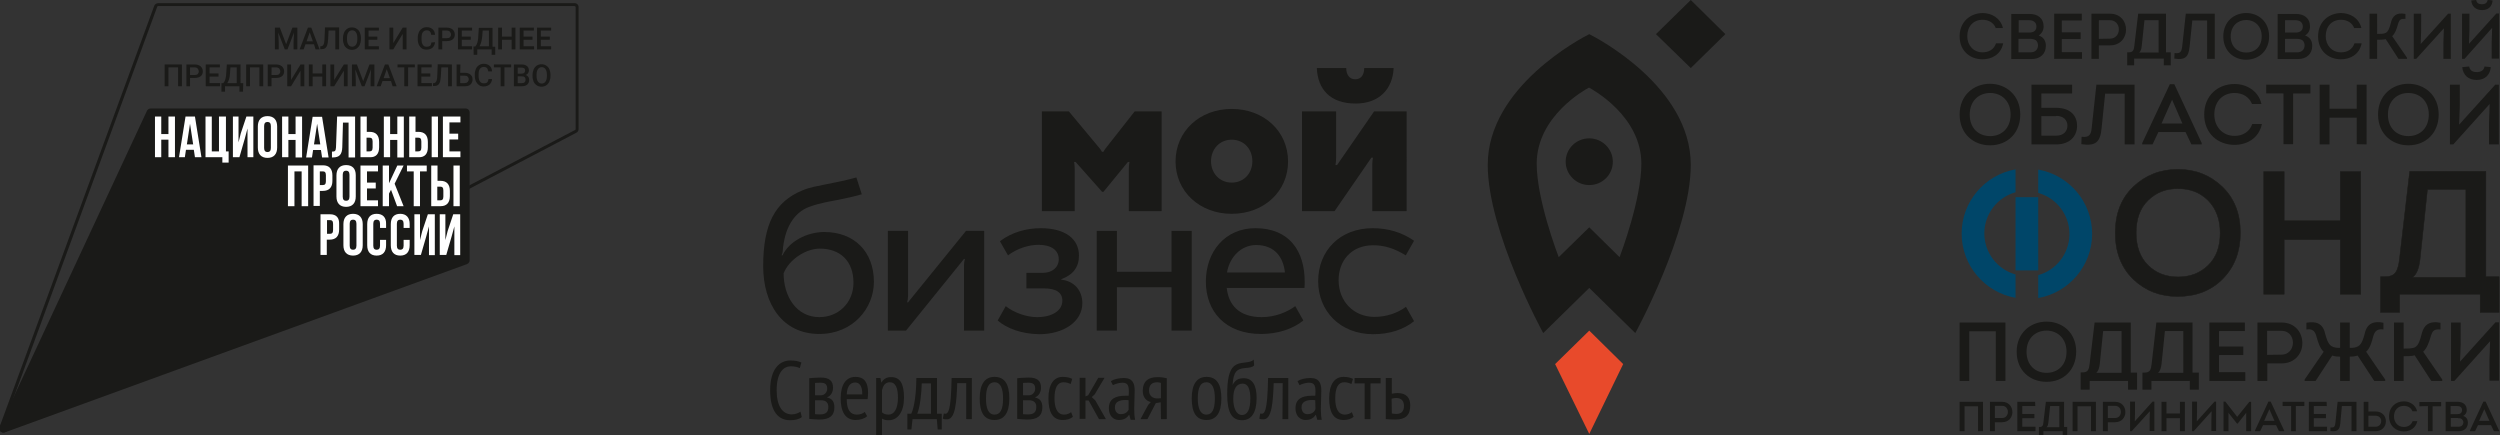 <?xml version="1.0" encoding="UTF-8"?> <!-- Generator: Adobe Illustrator 25.4.1, SVG Export Plug-In . SVG Version: 6.00 Build 0) --> <svg xmlns="http://www.w3.org/2000/svg" xmlns:xlink="http://www.w3.org/1999/xlink" id="Слой_1" x="0px" y="0px" viewBox="0 0 1113.1 193.9" style="enable-background:new 0 0 1113.1 193.9;" xml:space="preserve"><rect x="0" y="0" width="1113.1" height="193.9" fill="#333333" stroke="none"/> <style type="text/css"> .st0{fill-rule:evenodd;clip-rule:evenodd;fill:#E84A2B;} .st1{fill-rule:evenodd;clip-rule:evenodd;fill:#1A1A18;} .st2{fill-rule:evenodd;clip-rule:evenodd;fill:#FFFFFF;} .st3{fill-rule:evenodd;clip-rule:evenodd;fill:#1A1A18;stroke:#1A1A18;stroke-width:0.216;stroke-miterlimit:22.926;} .st4{fill-rule:evenodd;clip-rule:evenodd;fill:#004669;} </style> <g> <polygon class="st0" points="692.4,162.1 707.6,147.2 722.7,162.1 707.6,193.2 "></polygon> <path class="st1" d="M707.6,61.6c-5.8,0-10.5,4.6-10.5,10.4c0,5.7,4.7,10.4,10.5,10.4s10.5-4.6,10.5-10.4 C718.1,66.3,713.4,61.6,707.6,61.6z"></path> <path class="st1" d="M721.1,114.5l-13.5-13.3L694,114.5c-0.7-1.8-9.8-25.9-9.8-41.6c0-21.2,21.7-33.1,23.3-33.9 c1.6,0.9,23.3,12.7,23.3,33.9C730.8,88.6,721.8,112.7,721.1,114.5L721.1,114.5z M707.6,15.2c-3.2,1.6-45.2,23.4-45.2,58.2 c0,29.8,24.7,74.9,24.7,74.9l20.5-20.1l20.5,20.1c0,0,24.7-45.1,24.7-74.9C752.8,38.6,710.8,16.8,707.6,15.2z"></path> <polygon class="st1" points="752.8,30.3 737.3,15.2 752.8,0 752.8,0 768.2,15.2 "></polygon> <path class="st1" d="M364.8,141.2c8.6,0,15.2-6.5,15.2-15.3c0-9.6-5.8-15.2-15-15.2c-6.3,0-13.7,4.9-16.1,11 C348.9,132.1,354.7,141.2,364.8,141.2L364.8,141.2z M383.7,86.5c-2.3,0.7-6.2,1.6-10.1,2.4c-3.6,0.7-8.3,1.4-13,3.1 c-7.5,2.6-11.4,10.2-12.1,19.8c0,0.6-0.3,1.3-0.5,1.9h0.4c2.9-6.2,10.9-10.4,18.6-10.4c13.3,0,22.1,8.7,22.1,22.2 c0,11.6-9.2,23.2-24.3,23.2c-16.4,0-25-13.3-25-30.2c0-18.8,5.3-28.7,17.4-33.7c3.6-1.5,6.6-1.9,9.4-2.5c6.6-1.3,10.5-2.1,14.7-3.3 L383.7,86.5z"></path> <path class="st1" d="M403.4,147.2h-8.1v-44.4h9v29c0,1-0.2,2.1-0.4,2.8c0.2,0,0.4,0,0.4,0l25.8-31.8h8.1v44.4h-9v-29 c0-1,0.2-2.2,0.4-2.9h-0.4L403.4,147.2z"></path> <path class="st1" d="M444.2,142.7l3.6-6.4c3.6,2.9,9.2,4.9,14,4.9c6.8,0,11.2-3,11.2-7.3c0-3.7-2.8-5.5-8.3-5.5H457v-6.9h7.1 c4.5,0,7.3-2.5,7.3-6.1c0-3.9-3.2-6.4-9.1-6.4c-4.2,0-9.4,1.6-13.5,4.7l-3.6-6.3c5.4-4.1,12-5.8,18.2-5.8c10.9,0,17,4.8,17,12.2 c0,5.1-2.6,8.6-7.9,10.5v0.2c6,0.7,9.4,5,9.4,10.5c0,8.2-8.3,13.8-19.2,13.8C454.9,148.7,448.2,146.2,444.2,142.7z"></path> <polygon class="st1" points="521.6,147.2 521.6,127.9 497.3,127.9 497.3,147.2 488.3,147.2 488.3,102.8 497.3,102.8 497.3,121 521.6,121 521.6,102.8 530.6,102.8 530.6,147.2 "></polygon> <path class="st1" d="M559.3,109.1c8.2,0,12.1,5.4,12.8,12.2h-25.8C547.5,114.4,552.6,109.1,559.3,109.1L559.3,109.1z M580.8,128.2 c0.1-0.9,0.1-1.8,0.1-2.8c0-13.5-6.7-23.8-22-23.8c-13.3,0-22,10.3-22,23.8c0,13.3,8.7,23.3,24.6,23.3c7.6,0,14.2-2.3,18.8-6 l-3.6-6.4c-3.5,2.6-8.8,4.9-15,4.9c-9.9,0-14.7-5.3-15.5-13l0,0H580.8z"></path> <path class="st1" d="M611.4,109.2c4.6,0,9.2,1.2,14.5,4.5c0,0,2.3-4.1,3.7-6.5c-5.4-3.8-11.7-5.6-18.4-5.6 c-14.6,0-24.3,10-24.3,23.6c0,13.2,9.7,23.6,24.5,23.6c7.2,0,13.5-2,18.2-5.8l-3.6-6.4c-3.5,2.6-8.5,4.5-14,4.5 c-9.2,0-16-6.8-16-16.4C596,116.4,601.4,109.2,611.4,109.2z"></path> <path class="st1" d="M607.4,30.3c0,3.2-1.5,5-4,5s-4-2-4-5h-13.1c0.4,9.4,5.9,15.8,17.3,15.8c10.5,0,16.5-6.5,16.9-15.8H607.4z"></path> <path class="st1" d="M579.7,94V49.6h15.2c0,0,0,19.1,0,20.7c0,1.5-0.3,3.2-0.3,3.2h0.7l16.5-23.9h14.5V94H611V73.1 c0-1.5,0.3-2.9,0.3-2.9h-0.7L594.2,94H579.7z"></path> <path class="st1" d="M548.4,81.3c5.5,0,9.2-4.2,9.2-9.5c0-5.4-3.7-9.6-9.2-9.6c-5.4,0-9.2,4.2-9.2,9.6 C539.2,77.1,543,81.3,548.4,81.3L548.4,81.3z M548.4,48.5c14.4,0,25.1,10,25.1,23.4c0,13.3-10.7,23.3-25.1,23.3 c-14.3,0-25-10-25-23.3C523.4,58.5,534.1,48.5,548.4,48.5z"></path> <path class="st1" d="M505.2,49.6c0,0-12.7,16.2-13.2,16.8c-0.6,0.8-0.7,1.2-0.7,1.2h-0.7c0,0-0.1-0.4-0.7-1.2 c-0.9-1.1-14-16.8-14-16.8h-12V94h14.6V75.3c0-2-0.3-3.2-0.3-3.2h0.7l11.8,13.3h0.6l10.9-13.3h0.7c0,0-0.3,1.2-0.3,3.2V94h14.6 V49.6H505.2z"></path> <path class="st1" d="M356.4,183.3c-0.9,0.6-2.3,1.2-3.9,1.2c-4,0-6.7-3.6-6.7-10.7c0-7.9,3-10.7,6.3-10.7c1.7,0,3,0.3,4,0.8 l0.7-2.5c-1.1-0.5-2.6-0.9-4.9-0.9c-4.6,0-9,3.5-9,13.3c0,9.5,3.7,13.3,8.9,13.3c2.1,0,4-0.4,5.2-1.4L356.4,183.3L356.4,183.3z M360.3,186.5c1.4,0.1,2.9,0.3,4.5,0.3c4.4,0,6.7-1.6,6.7-5.4c0-2.5-0.9-3.9-3.2-4.4v-0.1c1.9-0.8,2.6-2.6,2.6-4.3 c0-3-1.6-4.5-5.5-4.5c-2.2,0-3.8,0.2-5.1,0.3V186.5L360.3,186.5z M362.9,178.2h2.5c2.6,0,3.4,1.3,3.4,3c0,2.3-1.1,3.3-3.6,3.3 c-1,0-1.5,0-2.3-0.1V178.2L362.9,178.2z M362.9,176.1v-5.6c0.6,0,1.2-0.1,2.4-0.1c2.2,0,3,0.8,3,2.7c0,1.6-1.3,2.9-2.7,2.9h-2.7 V176.1z M385,183.4c-0.7,0.7-2.1,1.2-3.4,1.2c-3.4,0-4.6-2.7-4.6-6.9h9.3c0.1-1,0.2-2,0.2-2.8c0-6-2.9-7.1-5.6-7.1 c-4.2,0-6.6,3.4-6.6,9.6c0,5.8,2,9.6,6.7,9.6c2,0,3.9-0.6,5.1-1.7L385,183.4L385,183.4z M377,175.6c0.2-3.7,1.6-5.3,3.8-5.3 c1.9,0,3.2,1.7,3.1,5.3H377L377,175.6z M390.1,193.9h2.6v-7.5c1,0.5,1.6,0.7,3,0.7c4.1,0,6.8-3.8,6.8-10c0-6.6-1.9-9.2-5.8-9.2 c-1.9,0-3.3,0.8-4.2,2.4h-0.1l-0.4-2h-1.9V193.9L390.1,193.9z M392.8,173.5c0.5-2.2,1.6-3.3,3.4-3.3c2.6,0,3.6,2.7,3.6,6.8 c0,4.9-1.6,7.6-4.2,7.6c-1.4,0-2.2-0.4-2.9-1v-10.1H392.8z M419.4,184.2h-2.2v-15.9H408c-0.1,10.4-1.7,14.9-2.3,15.9H404v7h1.8 l0.5-4.6h10.8l0.4,4.6h1.8v-7H419.4z M408.4,184.2c1.3-3.1,1.9-9.4,2-13.5h4.1v13.5H408.4L408.4,184.2z M430.1,186.6h2.6v-18.3h-9 c-0.3,15.2-1.5,16.4-3.5,15.8l-0.4,2.3c0.5,0.3,1.1,0.3,1.9,0.3c3.7,0,4.2-7.8,4.5-16.1h4v16H430.1z M436.2,177.4 c0,6.4,2.1,9.6,6.6,9.6c4.2,0,6.6-3,6.6-9.6c0-6.4-2.1-9.6-6.6-9.6C438.6,167.8,436.2,170.9,436.2,177.4L436.2,177.4z M439,177.4 c0-5,1.3-7.2,3.8-7.2c2.8,0,3.8,3,3.8,7.2c0,5.1-1.3,7.2-3.8,7.2C440,184.6,439,181.7,439,177.4L439,177.4z M452.9,186.5 c1.4,0.1,2.9,0.3,4.5,0.3c4.4,0,6.7-1.6,6.7-5.4c0-2.5-0.9-3.9-3.2-4.4v-0.1c1.9-0.8,2.6-2.6,2.6-4.3c0-3-1.6-4.5-5.5-4.5 c-2.2,0-3.8,0.2-5.1,0.3V186.5L452.9,186.5z M455.5,178.2h2.5c2.6,0,3.4,1.3,3.4,3c0,2.3-1.1,3.3-3.6,3.3c-1,0-1.5,0-2.3-0.1V178.2 L455.5,178.2z M455.5,176.1v-5.6c0.6,0,1.2-0.1,2.4-0.1c2.2,0,3,0.8,3,2.7c0,1.6-1.3,2.9-2.7,2.9h-2.7V176.1z M476.9,183.5 c-0.7,0.6-1.8,1.1-3.1,1.1c-3.2,0-4.3-3.2-4.3-7.2c0-4.9,1.4-7.2,4-7.2c1.2,0,2.2,0.3,3.2,0.8l0.7-2.3c-1-0.5-2.3-0.9-4.2-0.9 c-4.1,0-6.4,3.4-6.4,9.6c0,5.8,1.7,9.6,6.4,9.6c1.7,0,3.3-0.4,4.5-1.4L476.9,183.5L476.9,183.5z M489.3,186.6h3.1l-4.7-8.3 l-1.6-1.5l1.3-1.2l4.4-7.4H489l-4.5,7.8l-1.2,0.5v-8.3h-2.6v18.3h2.6v-8.2h1.4L489.3,186.6L489.3,186.6z M495.5,171.5 c1.1-0.6,2.9-1.1,4.2-1.1c2.2,0,2.9,1,2.9,3.8c0,0.6,0,1.2-0.1,2c-0.5,0-1,0-1.5,0c-4.4,0-7.3,1.4-7.3,5.6c0,3.2,1.9,5.2,4.5,5.2 c2.4,0,3.7-1.1,4.5-2.3h0.1l0.6,2.2h2c-0.3-1.4-0.4-3-0.4-4.8c0-2.5,0.2-5.3,0.2-8.2s-0.7-5.6-4.8-5.6c-2.2,0-4.4,0.5-5.8,1.4 L495.5,171.5L495.5,171.5z M502.6,182.1c-0.4,1.2-1.5,2.3-3.6,2.3c-1.5,0-2.6-1.1-2.6-3.1c0-2.5,2.3-3.2,4.6-3.2c0.5,0,1,0,1.5,0.1 v3.9H502.6z M516.9,186.6h2.6v-18.2c-1.2-0.3-2.6-0.5-4.1-0.5c-4.1,0-6.6,1.8-6.6,6.2c0,2.8,1.6,4.5,3.6,4.9l-1.2,1.3l-3.4,6.3h3.1 l3.7-7.1l2.2-0.4L516.9,186.6L516.9,186.6z M515.5,177.4c-2.3,0.1-3.9-1.2-3.9-3.5c0-2.5,1.3-3.7,3.6-3.7c0.5,0,1.2,0.1,1.7,0.3 v6.8L515.5,177.4L515.5,177.4z M530.6,177.4c0,6.4,2.1,9.6,6.6,9.6c4.2,0,6.6-3,6.6-9.6c0-6.4-2.1-9.6-6.6-9.6 C533,167.8,530.6,170.9,530.6,177.4L530.6,177.4z M533.3,177.4c0-5,1.3-7.2,3.8-7.2c2.8,0,3.8,3,3.8,7.2c0,5.1-1.3,7.2-3.8,7.2 C534.4,184.6,533.3,181.7,533.3,177.4L533.3,177.4z M548.8,171.4L548.8,171.4c0.3-5.9,2-7.2,5.3-7.5c2.5-0.2,3.5-0.4,4.3-1.2 l-0.2-2.6c-0.7,0.8-1.9,1.1-3.9,1.3c-4.7,0.5-7.9,1.6-7.9,14.2c0,8.3,2.2,11.5,6.6,11.5c4.1,0,6.5-3.2,6.5-10 c0-5.9-2.1-8.7-5.7-8.7C551.5,168.4,550,169.1,548.8,171.4L548.8,171.4z M549.1,177.5c0-4.2,1.3-6.7,4.2-6.7c2.4,0,3.4,2.6,3.4,6.6 c0,5-1.3,7.4-3.8,7.4C550.3,184.6,549.1,181.5,549.1,177.5L549.1,177.5z M571,186.6h2.6v-18.3h-9c-0.3,15.2-1.5,16.4-3.5,15.8 l-0.4,2.3c0.5,0.3,1.1,0.3,1.9,0.3c3.7,0,4.2-7.8,4.5-16.1h4L571,186.6L571,186.6z M578.6,171.5c1.1-0.6,2.9-1.1,4.2-1.1 c2.2,0,2.9,1,2.9,3.8c0,0.6,0,1.2-0.1,2c-0.5,0-1,0-1.5,0c-4.4,0-7.3,1.4-7.3,5.6c0,3.2,1.9,5.2,4.5,5.2c2.4,0,3.7-1.1,4.5-2.3h0.1 l0.6,2.2h2c-0.3-1.4-0.4-3-0.4-4.8c0-2.5,0.2-5.3,0.2-8.2s-0.7-5.6-4.8-5.6c-2.2,0-4.4,0.5-5.8,1.4L578.6,171.5L578.6,171.5z M585.7,182.1c-0.4,1.2-1.5,2.3-3.6,2.3c-1.5,0-2.6-1.1-2.6-3.1c0-2.5,2.3-3.2,4.6-3.2c0.5,0,1,0,1.5,0.1L585.7,182.1L585.7,182.1z M601.9,183.5c-0.7,0.6-1.8,1.1-3.1,1.1c-3.2,0-4.3-3.2-4.3-7.2c0-4.9,1.4-7.2,4-7.2c1.2,0,2.2,0.3,3.2,0.8l0.7-2.3 c-1-0.5-2.3-0.9-4.2-0.9c-4.1,0-6.4,3.4-6.4,9.6c0,5.8,1.7,9.6,6.4,9.6c1.7,0,3.3-0.4,4.5-1.4L601.9,183.5L601.9,183.5z M614.7,168.3h-11.6v2.4h4.5v15.9h2.6v-15.9h4.5V168.3L614.7,168.3z M619.6,177.5c0.7-0.2,1.5-0.3,2.1-0.3c2.3,0,3.4,1.4,3.4,3.5 c0,2.4-1.1,3.6-3.4,3.6c-0.6,0-1.3-0.1-2-0.2L619.6,177.5L619.6,177.5z M619.6,168.3H617v18.3c1.4,0.1,2.7,0.2,4.2,0.2 c4.6,0,6.7-1.9,6.7-6.3c0-3.1-1.5-5.5-5.6-5.5c-0.8,0-1.7,0.1-2.6,0.3v-7H619.6z"></path> <path class="st1" d="M255.8,2.7L255.8,2.7c0.2,0,0.5,0.2,0.5,0.5v54.3c0,0.2-0.1,0.3-0.3,0.4L1.7,191.1c-0.1,0-0.1,0.1-0.2,0.1 s-0.3-0.1-0.4-0.2c-0.1-0.2-0.1-0.4,0-0.4L70,3c0.1-0.2,0.2-0.3,0.4-0.3H255.8L255.8,2.7z M255.8,1.4H70.4c-0.7,0-1.4,0.5-1.7,1.1 L-0.2,190.1c-0.5,1.3,0.5,2.5,1.7,2.5c0.3,0,0.5-0.1,0.8-0.2L256.6,59.1c0.6-0.3,1-0.9,1-1.6V3.2C257.7,2.2,256.8,1.4,255.8,1.4z"></path> <path class="st1" d="M65.4,49.4L-0.1,190c-0.7,1.5,0.7,3,2.3,2.5l205.7-74.9c0.7-0.3,1.2-0.9,1.2-1.7V50.1c0-1-0.8-1.8-1.8-1.8 H67.1C66.4,48.3,65.7,48.7,65.4,49.4z"></path> <path class="st2" d="M75,59.7h-3.2v-7.8H69V70h2.8v-7.8H75V70h2.9V51.9H75V59.7L75,59.7z M195,51.9h-2.8V70h2.8V51.9L195,51.9z M82.6,51.9L79.7,70h2.6l0.5-3.3h3.5l0.5,3.3h2.9l-2.9-18.1H82.6L82.6,51.9z M83.2,64.3l1.4-9.2l1.4,9.2H83.2L83.2,64.3z M107.2,59.4l-1,4V51.9h-2.5V70h2.9l2.4-8.3l1.2-4.5V70h2.6V51.9h-3.1L107.2,59.4L107.2,59.4z M152.4,65.5l0.3-10.9h2.5v15.5h2.9 V51.9h-8l-0.5,13.7c-0.1,1.7-0.5,1.9-1.8,1.9v2.6h0.4C151.1,70.1,152.3,68.8,152.4,65.5L152.4,65.5z M190.5,65.6v-2.4 c0-2.9-1.4-4.5-4.2-4.5H185v-6.8h-2.8V70h4.2C189.1,70.1,190.5,68.5,190.5,65.6L190.5,65.6z M184.9,61.3h1.3c0.9,0,1.4,0.4,1.4,1.7 v2.7c0,1.3-0.5,1.7-1.4,1.7h-1.3V61.3L184.9,61.3z M168.8,65.6v-2.4c0-2.9-1.4-4.5-4.2-4.5h-1.3v-6.8h-2.8V70h4.2 C167.4,70.1,168.8,68.5,168.8,65.6L168.8,65.6z M163.2,61.3h1.3c0.9,0,1.4,0.4,1.4,1.7v2.7c0,1.3-0.5,1.7-1.4,1.7h-1.3V61.3 L163.2,61.3z M173.7,62.3h3.2v7.8h2.9V51.9h-2.9v7.8h-3.2v-7.8h-2.8V70h2.8V62.3L173.7,62.3z M100.4,51.9h-2.9v15.5h-3.2V51.9h-2.8 V70H99v2.4h2.8v-5h-1.2V51.9H100.4z M143.4,70.1h2.9L143.4,52h-4.2l-2.9,18.1h2.6l0.5-3.3h3.5L143.4,70.1L143.4,70.1z M139.8,64.3 l1.4-9.2l1.4,9.2H139.8L139.8,64.3z M205,54.5v-2.6h-7.8V70h7.8v-2.6h-4.9v-5.3h3.9v-2.6h-3.9v-5L205,54.5L205,54.5z M119.1,51.7 c-2.8,0-4.3,1.7-4.3,4.6v9.4c0,2.9,1.5,4.6,4.3,4.6s4.3-1.7,4.3-4.6v-9.4C123.4,53.4,121.9,51.7,119.1,51.7L119.1,51.7z M120.6,65.9c0,1.3-0.6,1.8-1.5,1.8s-1.5-0.5-1.5-1.8v-9.8c0-1.3,0.6-1.8,1.5-1.8s1.5,0.5,1.5,1.8V65.9L120.6,65.9z M128.4,62.3 h3.2v7.8h2.9V51.9h-2.9v7.8h-3.2v-7.8h-2.8V70h2.8V62.3L128.4,62.3z M168.3,76.3v-2.6h-7.8v18.1h7.8v-2.6h-4.9v-5.3h3.9v-2.6h-3.9 v-5H168.3L168.3,76.3z M176.8,91.8h2.9l-4-10l4-8.1h-2.8l-3.7,7.9v-7.9h-2.8v18.1h2.8v-5.6l0.9-1.7L176.8,91.8L176.8,91.8z M187,91.8V76.3h3v-2.6h-8.8v2.6h3v15.5H187L187,91.8z M200.3,87.3V85c0-2.9-1.4-4.5-4.2-4.5h-1.3v-6.8H192v18.1h4.2 C198.9,91.8,200.3,90.2,200.3,87.3L200.3,87.3z M194.7,83.1h1.3c0.9,0,1.4,0.4,1.4,1.7v2.7c0,1.3-0.5,1.7-1.4,1.7h-1.3V83.1 L194.7,83.1z M148,80.5v-2.4c0-2.9-1.4-4.5-4.2-4.5h-4.2v18.1h2.8V85h1.3C146.6,85,148,83.4,148,80.5L148,80.5z M142.4,76.3h1.3 c0.9,0,1.4,0.4,1.4,1.7v2.7c0,1.3-0.5,1.7-1.4,1.7h-1.3V76.3L142.4,76.3z M128.3,91.8h2.8V76.3h3.2v15.5h2.9V73.7h-9v18.1H128.3z M201.9,91.8h2.8V73.7h-2.8V91.8L201.9,91.8z M154.1,73.5c-2.8,0-4.3,1.7-4.3,4.6v9.4c0,2.9,1.5,4.6,4.3,4.6s4.3-1.7,4.3-4.6V78 C158.4,75.1,156.9,73.5,154.1,73.5L154.1,73.5z M155.6,87.6c0,1.3-0.6,1.8-1.5,1.8s-1.5-0.5-1.5-1.8v-9.8c0-1.3,0.6-1.8,1.5-1.8 s1.5,0.5,1.5,1.8V87.6L155.6,87.6z M199.3,102.9l-1,4V95.4h-2.5v18.1h2.9l2.4-8.3l1.2-4.4v12.8h2.6V95.4h-3.1L199.3,102.9 L199.3,102.9z M157.2,95.2c-2.8,0-4.3,1.7-4.3,4.6v9.4c0,2.9,1.5,4.6,4.3,4.6s4.3-1.7,4.3-4.6v-9.4C161.5,96.9,160,95.2,157.2,95.2 L157.2,95.2z M158.7,109.4c0,1.3-0.6,1.8-1.5,1.8s-1.5-0.5-1.5-1.8v-9.8c0-1.3,0.6-1.8,1.5-1.8s1.5,0.5,1.5,1.8V109.4L158.7,109.4z M146.9,95.4h-4.2v18.1h2.8v-6.8h1.3c2.8,0,4.2-1.6,4.2-4.5v-2.4C151.1,97,149.8,95.4,146.9,95.4L146.9,95.4z M148.3,102.4 c0,1.3-0.5,1.7-1.4,1.7h-1.3V98h1.3c0.9,0,1.4,0.4,1.4,1.7V102.4L148.3,102.4z M167.7,95.2c-2.8,0-4.2,1.7-4.2,4.6v9.4 c0,2.9,1.4,4.6,4.2,4.6s4.2-1.7,4.2-4.6v-2.4h-2.7v2.6c0,1.3-0.6,1.8-1.5,1.8s-1.5-0.5-1.5-1.8v-9.8c0-1.3,0.6-1.8,1.5-1.8 s1.5,0.5,1.5,1.8v1.9h2.7v-1.8C172,96.9,170.5,95.2,167.7,95.2L167.7,95.2z M178.2,95.2c-2.8,0-4.2,1.7-4.2,4.6v9.4 c0,2.9,1.4,4.6,4.2,4.6s4.2-1.7,4.2-4.6v-2.4h-2.7v2.6c0,1.3-0.6,1.8-1.5,1.8s-1.5-0.5-1.5-1.8v-9.8c0-1.3,0.6-1.8,1.5-1.8 s1.5,0.5,1.5,1.8v1.9h2.7v-1.8C182.4,96.9,180.9,95.2,178.2,95.2L178.2,95.2z M188,102.9l-1,4V95.4h-2.5v18.1h2.9l2.4-8.3l1.2-4.4 v12.8h2.6V95.4h-3.1L188,102.9z"></path> <polygon class="st1" points="124.6,12.3 127.4,19.7 130.2,12.3 132.4,12.3 132.4,22 130.7,22 130.7,18.8 130.9,14.5 128,22 126.8,22 123.9,14.5 124.1,18.8 124.1,22 122.4,22 122.4,12.3 "></polygon> <path class="st1" d="M139.8,19.7H136l-0.8,2.3h-1.8l3.7-9.7h1.5l3.7,9.7h-1.8L139.8,19.7L139.8,19.7z M136.5,18.4h2.8l-1.4-4 L136.5,18.4z"></path> <path class="st1" d="M151,12.3V22h-1.7v-8.4h-3l-0.2,3.8c-0.1,1.2-0.2,2.1-0.4,2.7s-0.5,1.1-1,1.4c-0.4,0.3-1,0.4-1.7,0.4h-0.4 v-1.3h0.3c0.4,0,0.7-0.2,0.9-0.4c0.2-0.2,0.4-0.6,0.5-1.1s0.2-1.2,0.2-2.1l0.2-4.8h6.3V12.3z"></path> <path class="st1" d="M160.7,17.4c0,1-0.2,1.8-0.5,2.5s-0.8,1.3-1.4,1.7c-0.6,0.4-1.3,0.6-2.1,0.6s-1.5-0.2-2.1-0.6 s-1.1-0.9-1.4-1.6c-0.3-0.7-0.5-1.5-0.5-2.5V17c0-0.9,0.2-1.8,0.5-2.5s0.8-1.3,1.4-1.7c0.6-0.4,1.3-0.6,2.1-0.6s1.5,0.2,2.1,0.6 c0.6,0.4,1.1,0.9,1.4,1.6c0.3,0.7,0.5,1.5,0.5,2.5V17.4L160.7,17.4z M159.1,16.9c0-1.1-0.2-1.9-0.6-2.5c-0.4-0.6-1-0.9-1.7-0.9 s-1.3,0.3-1.7,0.9c-0.4,0.6-0.6,1.4-0.6,2.4v0.6c0,1.1,0.2,1.9,0.6,2.5c0.4,0.6,1,0.9,1.7,0.9s1.3-0.3,1.7-0.9s0.6-1.4,0.6-2.5 V16.9z"></path> <polygon class="st1" points="168,17.7 164.1,17.7 164.1,20.6 168.7,20.6 168.7,22 162.4,22 162.4,12.3 168.7,12.3 168.7,13.6 164.1,13.6 164.1,16.3 168,16.3 "></polygon> <polygon class="st1" points="179.3,12.3 181,12.3 181,22 179.3,22 179.3,15.1 175.1,22 173.4,22 173.4,12.3 175.1,12.3 175.1,19.2 "></polygon> <path class="st1" d="M193.7,18.8c-0.1,1-0.5,1.8-1.1,2.4c-0.7,0.6-1.6,0.9-2.7,0.9c-0.8,0-1.5-0.2-2-0.5c-0.6-0.4-1-0.9-1.4-1.6 c-0.3-0.7-0.5-1.5-0.5-2.4v-0.9c0-0.9,0.2-1.7,0.5-2.4s0.8-1.2,1.4-1.6c0.6-0.4,1.3-0.6,2.1-0.6c1.1,0,1.9,0.3,2.6,0.9 c0.7,0.6,1,1.4,1.1,2.5H192c-0.1-0.7-0.3-1.2-0.6-1.5s-0.8-0.5-1.4-0.5c-0.7,0-1.3,0.3-1.7,0.8s-0.6,1.3-0.6,2.4v0.9 c0,1.1,0.2,1.9,0.6,2.4c0.4,0.6,0.9,0.8,1.7,0.8c0.7,0,1.2-0.2,1.5-0.4c0.3-0.3,0.5-0.8,0.6-1.5L193.7,18.8L193.7,18.8z"></path> <path class="st1" d="M196.9,18.4V22h-1.7v-9.7h3.7c1.1,0,1.9,0.3,2.6,0.8c0.6,0.6,1,1.3,1,2.2c0,1-0.3,1.7-0.9,2.2 c-0.6,0.5-1.5,0.8-2.6,0.8h-2.1V18.4z M196.9,17h2c0.6,0,1.1-0.1,1.4-0.4c0.3-0.3,0.5-0.7,0.5-1.2s-0.2-0.9-0.5-1.3 c-0.3-0.3-0.8-0.5-1.3-0.5h-2.1L196.9,17L196.9,17z"></path> <polygon class="st1" points="209.6,17.7 205.6,17.7 205.6,20.6 210.2,20.6 210.2,22 203.9,22 203.9,12.3 210.2,12.3 210.2,13.6 205.6,13.6 205.6,16.3 209.6,16.3 "></polygon> <path class="st1" d="M220.5,24.4h-1.6V22h-6.4v2.4h-1.6l-0.1-3.7h0.8c0.4-0.4,0.7-0.9,0.9-1.6s0.4-1.5,0.4-2.4l0.3-4.3h6.1v8.4h1.2 L220.5,24.4L220.5,24.4z M213.5,20.6h4.2v-7h-2.8l-0.2,2.7C214.5,18.2,214.1,19.6,213.5,20.6z"></path> <polygon class="st1" points="229.5,22 227.8,22 227.8,17.7 223.5,17.7 223.5,22 221.8,22 221.8,12.3 223.5,12.3 223.5,16.3 227.8,16.3 227.8,12.3 229.5,12.3 "></polygon> <polygon class="st1" points="237.1,17.7 233.1,17.7 233.1,20.6 237.8,20.6 237.8,22 231.4,22 231.4,12.3 237.7,12.3 237.7,13.6 233.1,13.6 233.1,16.3 237.1,16.3 "></polygon> <polygon class="st1" points="244.8,17.7 240.8,17.7 240.8,20.6 245.4,20.6 245.4,22 239.1,22 239.1,12.3 245.4,12.3 245.4,13.6 240.8,13.6 240.8,16.3 244.8,16.3 "></polygon> <polygon class="st1" points="81,38.4 79.3,38.4 79.3,30 75,30 75,38.4 73.3,38.4 73.3,28.7 81,28.7 "></polygon> <path class="st1" d="M84.6,34.8v3.6H83v-9.7h3.7c1.1,0,1.9,0.3,2.6,0.8c0.6,0.6,1,1.3,1,2.2c0,1-0.3,1.7-0.9,2.2s-1.5,0.8-2.6,0.8 h-2.2V34.8z M84.6,33.4h2c0.6,0,1.1-0.1,1.4-0.4c0.3-0.3,0.5-0.7,0.5-1.2s-0.2-0.9-0.5-1.3c-0.3-0.3-0.8-0.5-1.3-0.5h-2.1V33.4z"></path> <polygon class="st1" points="97.3,34.1 93.3,34.1 93.3,37 98,37 98,38.4 91.6,38.4 91.6,28.7 97.9,28.7 97.9,30 93.3,30 93.3,32.7 97.3,32.7 "></polygon> <path class="st1" d="M108.2,40.8h-1.6v-2.4h-6.4v2.4h-1.6V37h0.8c0.4-0.4,0.7-0.9,0.9-1.6c0.2-0.7,0.4-1.5,0.4-2.4l0.3-4.3h6.1V37 h1.2L108.2,40.8L108.2,40.8z M101.2,37h4.2v-7h-2.8l-0.2,2.7C102.3,34.6,101.9,36,101.2,37z"></path> <polygon class="st1" points="117.2,38.4 115.5,38.4 115.5,30 111.3,30 111.3,38.4 109.6,38.4 109.6,28.7 117.2,28.7 "></polygon> <path class="st1" d="M120.9,34.8v3.6h-1.7v-9.7h3.7c1.1,0,1.9,0.3,2.6,0.8c0.6,0.6,1,1.3,1,2.2c0,1-0.3,1.7-0.9,2.2 s-1.5,0.8-2.6,0.8h-2.1V34.8z M120.9,33.4h2c0.6,0,1.1-0.1,1.4-0.4c0.3-0.3,0.5-0.7,0.5-1.2s-0.2-0.9-0.5-1.3 c-0.3-0.3-0.8-0.5-1.3-0.5h-2.1V33.4z"></path> <polygon class="st1" points="133.8,28.7 135.5,28.7 135.5,38.4 133.8,38.4 133.8,31.5 129.6,38.4 127.9,38.4 127.9,28.7 129.6,28.7 129.6,35.6 "></polygon> <polygon class="st1" points="145.2,38.4 143.5,38.4 143.5,34.1 139.2,34.1 139.2,38.4 137.5,38.4 137.5,28.7 139.2,28.7 139.2,32.7 143.5,32.7 143.5,28.7 145.2,28.7 "></polygon> <polygon class="st1" points="153.1,28.7 154.8,28.7 154.8,38.4 153.1,38.4 153.1,31.5 148.8,38.4 147.1,38.4 147.1,28.7 148.8,28.7 148.8,35.6 "></polygon> <polygon class="st1" points="158.9,28.7 161.7,36.1 164.5,28.7 166.7,28.7 166.7,38.4 165,38.4 165,35.2 165.2,30.9 162.3,38.4 161.1,38.4 158.2,30.9 158.4,35.2 158.4,38.4 156.7,38.4 156.7,28.7 "></polygon> <path class="st1" d="M174.1,36.1h-3.8l-0.8,2.3h-1.8l3.7-9.7h1.5l3.7,9.7h-1.8L174.1,36.1L174.1,36.1z M170.8,34.8h2.8l-1.4-4 L170.8,34.8z"></path> <polygon class="st1" points="184.7,30 181.7,30 181.7,38.4 180,38.4 180,30 177,30 177,28.7 184.7,28.7 "></polygon> <polygon class="st1" points="191.6,34.1 187.6,34.1 187.6,37 192.3,37 192.3,38.4 185.9,38.4 185.9,28.7 192.2,28.7 192.2,30 187.6,30 187.6,32.7 191.6,32.7 "></polygon> <path class="st1" d="M201.2,28.7v9.7h-1.7V30h-3l-0.2,3.8c-0.1,1.2-0.2,2.1-0.4,2.7c-0.2,0.6-0.5,1.1-1,1.4c-0.4,0.3-1,0.4-1.7,0.4 h-0.4V37h0.3c0.4,0,0.7-0.2,0.9-0.4s0.4-0.6,0.5-1.1s0.2-1.2,0.2-2.1l0.2-4.8L201.2,28.7L201.2,28.7z"></path> <path class="st1" d="M204.9,32.4h2c0.7,0,1.3,0.1,1.9,0.4c0.5,0.2,0.9,0.6,1.2,1s0.4,1,0.4,1.6c0,0.9-0.3,1.6-0.9,2.2 c-0.6,0.6-1.5,0.8-2.5,0.8h-3.7v-9.7h1.7L204.9,32.4L204.9,32.4z M204.9,33.8V37h2c0.6,0,1-0.2,1.3-0.5s0.5-0.7,0.5-1.2 s-0.2-0.9-0.5-1.2s-0.7-0.4-1.3-0.4h-2V33.8z"></path> <path class="st1" d="M219.1,35.2c-0.1,1-0.5,1.8-1.1,2.4c-0.7,0.6-1.6,0.9-2.7,0.9c-0.8,0-1.5-0.2-2-0.6c-0.6-0.4-1-0.9-1.4-1.6 c-0.3-0.7-0.5-1.5-0.5-2.4V33c0-0.9,0.2-1.7,0.5-2.4c0.3-0.7,0.8-1.2,1.4-1.6c0.6-0.4,1.3-0.6,2.1-0.6c1.1,0,1.9,0.3,2.6,0.9 c0.7,0.6,1,1.4,1.1,2.5h-1.7c-0.1-0.7-0.3-1.2-0.6-1.5s-0.8-0.5-1.4-0.5c-0.7,0-1.3,0.3-1.7,0.8s-0.6,1.3-0.6,2.4v0.9 c0,1,0.2,1.9,0.6,2.4s0.9,0.8,1.7,0.8c0.7,0,1.2-0.1,1.5-0.4c0.3-0.3,0.5-0.8,0.6-1.5C217.5,35.2,219.1,35.2,219.1,35.2z"></path> <polygon class="st1" points="227.6,30 224.6,30 224.6,38.4 222.9,38.4 222.9,30 219.9,30 219.9,28.7 227.6,28.7 "></polygon> <path class="st1" d="M228.8,38.4v-9.7h3.3c1.1,0,1.9,0.2,2.5,0.7c0.6,0.4,0.9,1.1,0.9,2c0,0.4-0.1,0.8-0.4,1.2 c-0.2,0.4-0.6,0.6-1.1,0.8c0.5,0.1,0.9,0.4,1.2,0.8c0.3,0.4,0.4,0.9,0.4,1.4c0,0.9-0.3,1.6-0.9,2.1c-0.6,0.5-1.4,0.7-2.5,0.7H228.8 L228.8,38.4z M230.5,32.8h1.7c0.5,0,0.9-0.1,1.2-0.4c0.3-0.2,0.4-0.6,0.4-1c0-0.5-0.1-0.8-0.4-1c-0.3-0.2-0.7-0.3-1.3-0.3h-1.6 L230.5,32.8L230.5,32.8z M230.5,34v3h1.9c0.5,0,0.9-0.1,1.2-0.4c0.3-0.3,0.4-0.6,0.4-1.1c0-1-0.5-1.5-1.5-1.5H230.5z"></path> <path class="st1" d="M245.1,33.8c0,1-0.2,1.8-0.5,2.5s-0.8,1.3-1.4,1.7c-0.6,0.4-1.3,0.6-2.1,0.6s-1.5-0.2-2.1-0.6 c-0.6-0.4-1.1-0.9-1.4-1.6c-0.3-0.7-0.5-1.5-0.5-2.5v-0.5c0-0.9,0.2-1.8,0.5-2.5s0.8-1.3,1.4-1.7c0.6-0.4,1.3-0.6,2.1-0.6 s1.5,0.2,2.1,0.6s1.1,0.9,1.4,1.6c0.3,0.7,0.5,1.5,0.5,2.5V33.8L245.1,33.8z M243.5,33.3c0-1.1-0.2-1.9-0.6-2.5 c-0.4-0.6-1-0.9-1.7-0.9s-1.3,0.3-1.7,0.9s-0.6,1.4-0.6,2.4v0.6c0,1.1,0.2,1.9,0.6,2.5c0.4,0.6,1,0.9,1.7,0.9s1.3-0.3,1.7-0.9 c0.4-0.6,0.6-1.4,0.6-2.5V33.3z"></path> <path class="st3" d="M997.5,103.7c0,8.3-2.6,15.1-7.8,20.4c-5.2,5.3-11.9,7.9-20.2,7.9c-7.8,0-14.4-2.6-19.7-7.7 c-5.3-5.1-8-12-8-20.6s2.7-15.5,8.1-20.6c5.4-5.1,12-7.7,19.8-7.7s14.3,2.6,19.7,7.7C994.8,88.3,997.5,95.1,997.5,103.7 L997.5,103.7z M956.4,89.2c-3.6,3.5-5.3,8.3-5.3,14.5c0,6.1,1.8,11,5.3,14.4c3.5,3.5,8,5.2,13.4,5.2s9.8-1.7,13.4-5.2 c3.6-3.5,5.3-8.3,5.3-14.4c0-6-1.8-10.8-5.3-14.4c-3.6-3.6-8-5.3-13.3-5.3C964.4,83.9,960,85.7,956.4,89.2z"></path> <polygon class="st3" points="1051.1,131 1042,131 1042,106.7 1017,106.7 1017,131 1007.9,131 1007.9,76.4 1017,76.4 1017,98.3 1042,98.3 1042,76.4 1051.1,76.4 "></polygon> <path class="st3" d="M1080.8,84.3l-3.3,31.1c-0.5,4.2-1.6,6.9-3.4,8.1h23.8V84.3H1080.8L1080.8,84.3z M1059.8,123.2h1.9 c2.4,0,4-0.6,4.9-1.9c0.9-1.2,1.5-3.4,1.8-6.4l4.5-38.6h33.9v46.9h5.9v15.9h-8.4V131h-35.9v8.1h-8.5v-15.9H1059.8z"></path> <path class="st1" d="M872.5,16.2c0,6.5,4.7,10.2,10.2,10.2c4.1,0,8.2-2.1,9.2-7.1h-3.2c-0.9,2.7-3.2,4-6,4c-4.1,0-6.8-3.2-6.8-7.2 c0-4.3,2.7-7.3,6.8-7.3c2.6,0,4.9,1.2,5.9,3.7h3.2c-1.1-4.5-5.1-6.7-9.1-6.7C877.2,5.9,872.5,9.7,872.5,16.2L872.5,16.2L872.5,16.2 z M909.9,11.8c0-3.8-2.7-5.6-6.3-5.6h-8.1v20.1h9c3.9,0,6.4-2.3,6.4-5.9c0-2.3-1.1-3.9-3.2-4.6C909.1,14.9,909.9,13.5,909.9,11.8 L909.9,11.8z M903.4,9c1.9,0,3.3,0.9,3.3,2.8s-1.3,2.7-3.3,2.7h-4.6V9H903.4L903.4,9z M903.8,17.3c0.9,0,1.8,0.1,2.6,0.6 c0.7,0.6,1,1.4,1,2.4c-0.1,1.9-1.4,3-3.3,3h-5.4v-6H903.8L903.8,17.3z M926.8,6.1h-12.2v20.1H927v-3h-9v-5.8h8.4v-3H918V9.1h8.9v-3 H926.8z M934.5,26.2v-6h5c4.4,0,7.1-3.2,7.1-7s-2.6-7.1-7.1-7.1h-8.3v20.1H934.5L934.5,26.2z M934.5,17.3V9h5 c2.3,0,3.9,1.8,3.9,4.1s-1.6,4.1-3.9,4.1L934.5,17.3L934.5,17.3z M954.8,9h6.3v14.4h-8.7c0.9-0.6,1.1-2,1.2-3L954.8,9L954.8,9z M947.1,23.3v5.8h3.1v-3c4.7,0,8.5,0,13.2,0v3h3.1v-5.8h-2.1V6.1c-3.9,0-8.6,0-12.4,0l-1.7,14.2c-0.2,2-0.6,3-2.5,3H947.1 L947.1,23.3z M976.1,9.1h6.6v17.1h3.4V6.1c-3.9,0-8.9,0-12.9,0l-1.6,14.6c-0.3,2.3-0.8,3.3-3.4,2.9l-0.1,2.5 c4.8,0.7,6.3-0.6,6.8-5.3L976.1,9.1L976.1,9.1z M1010.3,16.2c0-6.5-4.7-10.4-10.2-10.4c-5.4,0-10.2,3.8-10.2,10.4 c0,6.5,4.7,10.4,10.2,10.4C1006.1,26.5,1010.3,22.3,1010.3,16.2L1010.3,16.2z M993.2,16.2c0-4.6,3.1-7.3,6.9-7.3 c3.8,0,6.9,2.7,6.9,7.3c0,4.7-3.1,7.2-6.9,7.2C996.3,23.4,993.2,20.8,993.2,16.2L993.2,16.2z M1028.5,11.8c0-3.8-2.7-5.6-6.3-5.6 h-8.1v20.1h9c3.9,0,6.4-2.3,6.4-5.9c0-2.3-1.1-3.9-3.2-4.6C1027.8,14.9,1028.5,13.5,1028.5,11.8L1028.5,11.8z M1022,9 c1.9,0,3.3,0.9,3.3,2.8s-1.3,2.7-3.3,2.7h-4.6V9H1022L1022,9z M1022.5,17.3c0.9,0,1.8,0.1,2.6,0.6c0.7,0.6,1,1.4,1,2.4 c-0.1,1.9-1.4,3-3.3,3h-5.4v-6H1022.5L1022.5,17.3z M1032.1,16.2c0,6.5,4.7,10.2,10.2,10.2c4.1,0,8.2-2.1,9.2-7.1h-3.2 c-0.9,2.7-3.2,4-6,4c-4.1,0-6.8-3.2-6.8-7.2c0-4.3,2.7-7.3,6.8-7.3c2.6,0,4.9,1.2,5.9,3.7h3.2c-1.1-4.5-5.1-6.7-9.1-6.7 C1036.8,5.9,1032.1,9.7,1032.1,16.2L1032.1,16.2L1032.1,16.2z M1058.4,6.1h-3.4v20.1h3.4v-8.5c1,0,2.9,0,3.8-0.3l5.7,8.8h3.8v-0.5 l-6.6-9.6c1.3-1.2,2-3.2,2.6-5.4c0.6-2.1,1.3-2.4,3.3-2.3V6.2c-4.1-0.8-5.7,1-6.4,3.6c-0.5,2.1-1.1,4.1-2.3,4.8 c-0.9,0.5-2.4,0.5-3.9,0.5V6.1L1058.4,6.1z M1088.1,12.6l-0.2,6.3v7.3h3.3V6.1h-1.2l-12.2,13.5l0.2-6.1V6.1h-3.3v20.1h1.1 L1088.1,12.6L1088.1,12.6z M1100.3,0.2c0.2,2.6,2,4.3,4.8,4.3c3,0,4.5-1.8,4.7-4.3c-0.6-0.1-1.5-0.2-2.2-0.2 c-0.2,1.4-1.3,1.9-2.6,1.9c-1.4,0-2.3-0.6-2.5-1.9L1100.3,0.2L1100.3,0.2z M1097.3,26.2h-1.1V6.1h3.3v7.3l-0.2,6.1L1111.5,6h1.2 v20.1h-3.3v-7.3l0.2-6.4L1097.3,26.2z"></path> <path class="st1" d="M899.5,51c0-8.6-6.3-13.7-13.5-13.7s-13.5,5.1-13.5,13.7s6.2,13.7,13.5,13.7C894,64.7,899.5,59.1,899.5,51 L899.5,51z M877,51c0-6.1,4.1-9.6,9.1-9.6s9.1,3.5,9.1,9.6c0,6.2-4.1,9.6-9.1,9.6C881,60.6,877,57.2,877,51L877,51z M915.5,51.6 c3.3,0,5,1.9,5,4.4c0,2.4-1.7,4.4-5,4.4c-2.1,0-4.5,0-6.6,0v-8.7h6.6V51.6z M908.9,41.6h13.7v-3.9h-18.1c0,8.8,0,17.7,0,26.6 c3.6,0,7.4,0,11,0c6.2,0,9.3-3.8,9.3-8.3s-3-8-9.3-8h-6.6L908.9,41.6L908.9,41.6z M937.3,41.7h8.7v22.6h4.4V37.7 c-5.2,0-11.8,0-17,0L931.3,57c-0.3,3-1.1,4.3-4.5,3.9l-0.1,3.3c6.3,0.9,8.4-0.8,9-7L937.3,41.7L937.3,41.7z M973.1,58.8l2.6,5.5 h4.6v-0.6l-12.2-26.2h-2l-12.3,26.2v0.6h4.6l2.6-5.5L973.1,58.8L973.1,58.8z M967.1,44.4l4.6,10.6h-9.3L967.1,44.4L967.1,44.4z M981.4,51c0,8.6,6.3,13.5,13.5,13.5c5.4,0,10.8-2.8,12.2-9.3h-4.3c-1.2,3.5-4.2,5.3-7.9,5.3c-5.4,0-9-4.2-9-9.5 c0-5.7,3.6-9.6,9-9.6c3.5,0,6.4,1.6,7.8,4.9h4.2c-1.4-6-6.8-8.9-12-8.9C987.6,37.4,981.4,42.4,981.4,51L981.4,51L981.4,51z M1016.7,41.6v22.6h4.3V41.6h7.7v-3.9H1009v3.9H1016.7L1016.7,41.6z M1053.7,64.3V37.7h-4.4v10.7h-12.1V37.7h-4.4v26.6h4.4V52.4 h12.1v11.8L1053.7,64.3L1053.7,64.3z M1085.8,51c0-8.6-6.3-13.7-13.5-13.7s-13.5,5.1-13.5,13.7s6.2,13.7,13.5,13.7 C1080.2,64.7,1085.8,59.1,1085.8,51L1085.8,51z M1063.2,51c0-6.1,4.1-9.6,9.1-9.6s9.1,3.5,9.1,9.6c0,6.2-4.1,9.6-9.1,9.6 C1067.3,60.6,1063.2,57.2,1063.2,51L1063.2,51z M1096.3,29.9c0.3,3.5,2.7,5.7,6.4,5.7c3.9,0,6-2.4,6.3-5.7c-0.8-0.1-2-0.2-2.8-0.3 c-0.3,1.8-1.7,2.5-3.5,2.5s-3.1-0.8-3.3-2.5L1096.3,29.9L1096.3,29.9z M1092.3,64.3h-1.5V37.7h4.4v9.7l-0.3,8.1l16.1-17.8h1.6v26.6 h-4.4v-9.6l0.3-8.4L1092.3,64.3z"></path> <path class="st1" d="M872.5,143.6v26c1.4,0,2.9,0,4.3,0v-22.1h11.8v22.1c1.4,0,2.9,0,4.3,0v-26H872.5L872.5,143.6z M924.4,156.6 c0-8.5-6.1-13.4-13.2-13.4c-7.1,0-13.3,5-13.3,13.4c0,8.5,6.1,13.4,13.2,13.4C918.9,170.1,924.4,164.5,924.4,156.6L924.4,156.6z M902.3,156.6c0-6,4-9.4,8.9-9.4s8.9,3.5,8.9,9.4c0,6.1-4,9.4-8.9,9.4S902.3,162.7,902.3,156.6L902.3,156.6z M936.4,147.4h8.2V166 h-11.3c1.1-0.8,1.4-2.6,1.6-3.9L936.4,147.4L936.4,147.4z M926.4,165.9v7.6h4v-3.9c6.1,0,11,0,17.1,0v3.9h4v-7.6h-2.8v-22.3 c-5,0-11.1,0-16.1,0l-2.2,18.3c-0.3,2.6-0.7,3.9-3.2,3.9h-0.8V165.9z M963.9,147.4h8.2V166h-11.3c1.1-0.8,1.4-2.6,1.6-3.9 L963.9,147.4L963.9,147.4z M953.9,165.9v7.6h4v-3.9c6.1,0,11,0,17.1,0v3.9h4v-7.6h-2.8v-22.3c-5,0-11.1,0-16.1,0L958,162 c-0.3,2.6-0.7,3.9-3.2,3.9H953.9L953.9,165.9z M999.5,143.6h-15.8v26h16v-3.9H988v-7.6h10.8v-3.8H988v-6.9h11.5V143.6L999.5,143.6z M1009.5,169.6v-7.8h6.4c5.7,0,9.2-4.2,9.2-9c0-4.9-3.4-9.2-9.2-9.2h-10.8v26H1009.5L1009.5,169.6z M1009.4,158v-10.7h6.5 c3,0,5,2.3,5,5.3s-2.1,5.3-5,5.3L1009.4,158L1009.4,158z M1062,169.6V169c-2.9-4.1-5.7-8.3-8.5-12.4c1.7-1.5,2.5-4.2,3.2-7 c0.7-2.4,2.1-3.3,4.5-2.9v-3c-4.3-0.9-7.3,0.3-8.3,4.7c-0.5,1.9-1.2,4.8-3,5.8c-1.1,0.6-2.2,0.7-3.7,0.7v-11.3c-1.4,0-2.8,0-4.3,0 v11.3c-1.4,0-2.6-0.1-3.7-0.7c-1.8-1-2.5-4-3-5.8c-1-4.4-4-5.5-8.3-4.7v3c2.4-0.4,3.8,0.5,4.4,2.9c0.8,2.8,1.6,5.5,3.3,7 c-2.9,4.2-5.7,8.3-8.5,12.4v0.6h4.9c2.5-3.8,5-7.6,7.4-11.3c1.1,0.4,2.2,0.5,3.5,0.5v10.8c1.4,0,2.9,0,4.3,0v-10.8 c1.3,0,2.3-0.1,3.5-0.5c2.4,3.7,4.9,7.5,7.4,11.3H1062L1062,169.6z M1070.2,143.6h-4.3v26h4.3v-11c1.3,0,3.8,0,4.9-0.4l7.4,11.4 h4.9V169l-8.5-12.4c1.7-1.6,2.6-4.1,3.4-6.9c0.8-2.7,1.7-3.2,4.3-3v-3c-5.3-1-7.4,1.3-8.3,4.7c-0.7,2.7-1.4,5.3-3,6.2 c-1.2,0.6-3.1,0.6-5.1,0.6L1070.2,143.6L1070.2,143.6z M1108.7,151.9l-0.3,8.2v9.4h4.3v-26h-1.6l-15.8,17.5l0.3-7.9v-9.5h-4.3v26 h1.5L1108.7,151.9z"></path> <path class="st1" d="M872.5,178.9V192c0.7,0,1.4,0,2.2,0v-11.1h6V192c0.7,0,1.5,0,2.2,0v-13.1H872.5L872.5,178.9z M888.2,192v-4 h3.2c2.9,0,4.6-2.1,4.6-4.5c0-2.5-1.7-4.6-4.6-4.6H886V192H888.2L888.2,192z M888.2,186.1v-5.4h3.3c1.5,0,2.5,1.2,2.5,2.7 s-1,2.7-2.5,2.7H888.2L888.2,186.1z M906.1,178.9h-7.9V192h8.1v-2h-5.9v-3.8h5.4v-1.9h-5.4v-3.5h5.8L906.1,178.9L906.1,178.9z M912.8,180.8h4.1v9.4h-5.7c0.6-0.4,0.7-1.3,0.8-1.9L912.8,180.8L912.8,180.8z M907.8,190.1v3.8h2V192c3.1,0,5.5,0,8.6,0v1.9h2 v-3.8H919v-11.2c-2.5,0-5.6,0-8.1,0l-1.1,9.2c-0.1,1.3-0.4,2-1.6,2L907.8,190.1L907.8,190.1z M922.8,178.9V192c0.7,0,1.4,0,2.2,0 v-11.1h6V192c0.7,0,1.5,0,2.2,0v-13.1H922.8L922.8,178.9z M938.5,192v-4h3.2c2.9,0,4.6-2.1,4.6-4.5c0-2.5-1.7-4.6-4.6-4.6h-5.4V192 H938.5L938.5,192z M938.5,186.1v-5.4h3.3c1.5,0,2.5,1.2,2.5,2.7s-1,2.7-2.5,2.7H938.5L938.5,186.1z M957.2,183.1l-0.1,4.1v4.7h2.1 v-13.1h-0.8l-7.9,8.8l0.1-4v-4.8h-2.2V192h0.7L957.2,183.1L957.2,183.1z M972.8,192v-13.1h-2.2v5.2h-6v-5.2h-2.2V192h2.2v-5.8h6 v5.8H972.8L972.8,192z M984.7,183.1l-0.1,4.1v4.7h2.1v-13.1H986l-7.9,8.8l0.1-4v-4.8H976V192h0.7L984.7,183.1L984.7,183.1z M996.1,185.6l-5.3-6.8H990V192h2.2v-8.2l3.8,4.8h0.3l3.8-4.8v8.2h2.2v-13.1h-0.8L996.1,185.6L996.1,185.6z M1013.4,189.3l1.3,2.7 h2.3v-0.3l-6-12.9h-1l-6,12.9v0.3h2.3l1.3-2.7H1013.4L1013.4,189.3z M1010.4,182.2l2.3,5.2h-4.6L1010.4,182.2L1010.4,182.2z M1020.1,180.8h-3.8v-1.9h9.7v1.9h-3.8V192h-2.1L1020.1,180.8L1020.1,180.8z M1035.9,178.9h-7.9V192h8.1v-2h-5.9v-3.8h5.4v-1.9 h-5.4v-3.5h5.8L1035.9,178.9L1035.9,178.9z M1042.7,180.8h4.3V192h2.2v-13.1c-2.5,0-5.8,0-8.4,0l-1,9.5c-0.2,1.5-0.5,2.1-2.2,1.9 v1.6c3.1,0.4,4.1-0.4,4.4-3.4L1042.7,180.8L1042.7,180.8z M1054.5,178.9h-2.1V192h5.3c2.9,0,4.6-2.1,4.6-4.4c0-2.4-1.7-4.4-4.6-4.4 h-3.2L1054.5,178.9L1054.5,178.9z M1057.7,185.1c1.5,0,2.5,1,2.5,2.4s-1,2.5-2.5,2.5c-1.1,0-2.1,0-3.2,0v-4.9H1057.7L1057.7,185.1z M1063.7,185.4c0,4.2,3.1,6.7,6.6,6.7c2.6,0,5.3-1.4,6-4.6h-2.1c-0.6,1.7-2.1,2.6-3.9,2.6c-2.7,0-4.4-2.1-4.4-4.7 c0-2.8,1.8-4.7,4.4-4.7c1.7,0,3.2,0.8,3.8,2.4h2.1c-0.7-2.9-3.3-4.4-5.9-4.4C1066.7,178.7,1063.7,181.2,1063.7,185.4L1063.7,185.4 L1063.7,185.4z M1081,180.8V192h2.1v-11.1h3.8V179h-9.7v1.9L1081,180.8L1081,180.8z M1098.3,182.6c0-2.5-1.7-3.7-4.1-3.7h-5.3V192 h5.8c2.5,0,4.1-1.5,4.1-3.8c0-1.5-0.7-2.6-2.1-3C1097.8,184.6,1098.3,183.7,1098.3,182.6L1098.3,182.6z M1094.1,180.8 c1.3,0,2.1,0.6,2.1,1.8c0,1.3-0.9,1.8-2.1,1.8h-3v-3.6H1094.1L1094.1,180.8z M1094.4,186.2c0.6,0,1.2,0,1.7,0.4 c0.4,0.4,0.7,0.9,0.7,1.5c-0.1,1.2-0.9,1.9-2.1,1.9h-3.5v-3.9h3.2V186.2z M1109.1,189.3l1.3,2.7h2.3v-0.3l-6-12.9h-1l-6,12.9v0.3 h2.3l1.3-2.7H1109.1L1109.1,189.3z M1106.1,182.2l2.3,5.2h-4.6L1106.1,182.2z"></path> <g> <path class="st4" d="M897.4,75.4c-13.6,2.4-24,14.3-24,28.6s10.4,26.2,24,28.6v-10.4c-8-2.2-13.9-9.6-13.9-18.3 s5.9-16.1,13.9-18.3V75.4L897.4,75.4z M907.5,132.7c13.6-2.4,24-14.3,24-28.6s-10.4-26.2-24-28.6v10.4c8,2.2,13.9,9.6,13.9,18.3 s-5.9,16.1-13.9,18.3V132.7z"></path> <rect x="897.4" y="87.8" class="st4" width="10.1" height="32.6"></rect> </g> </g> </svg> 
